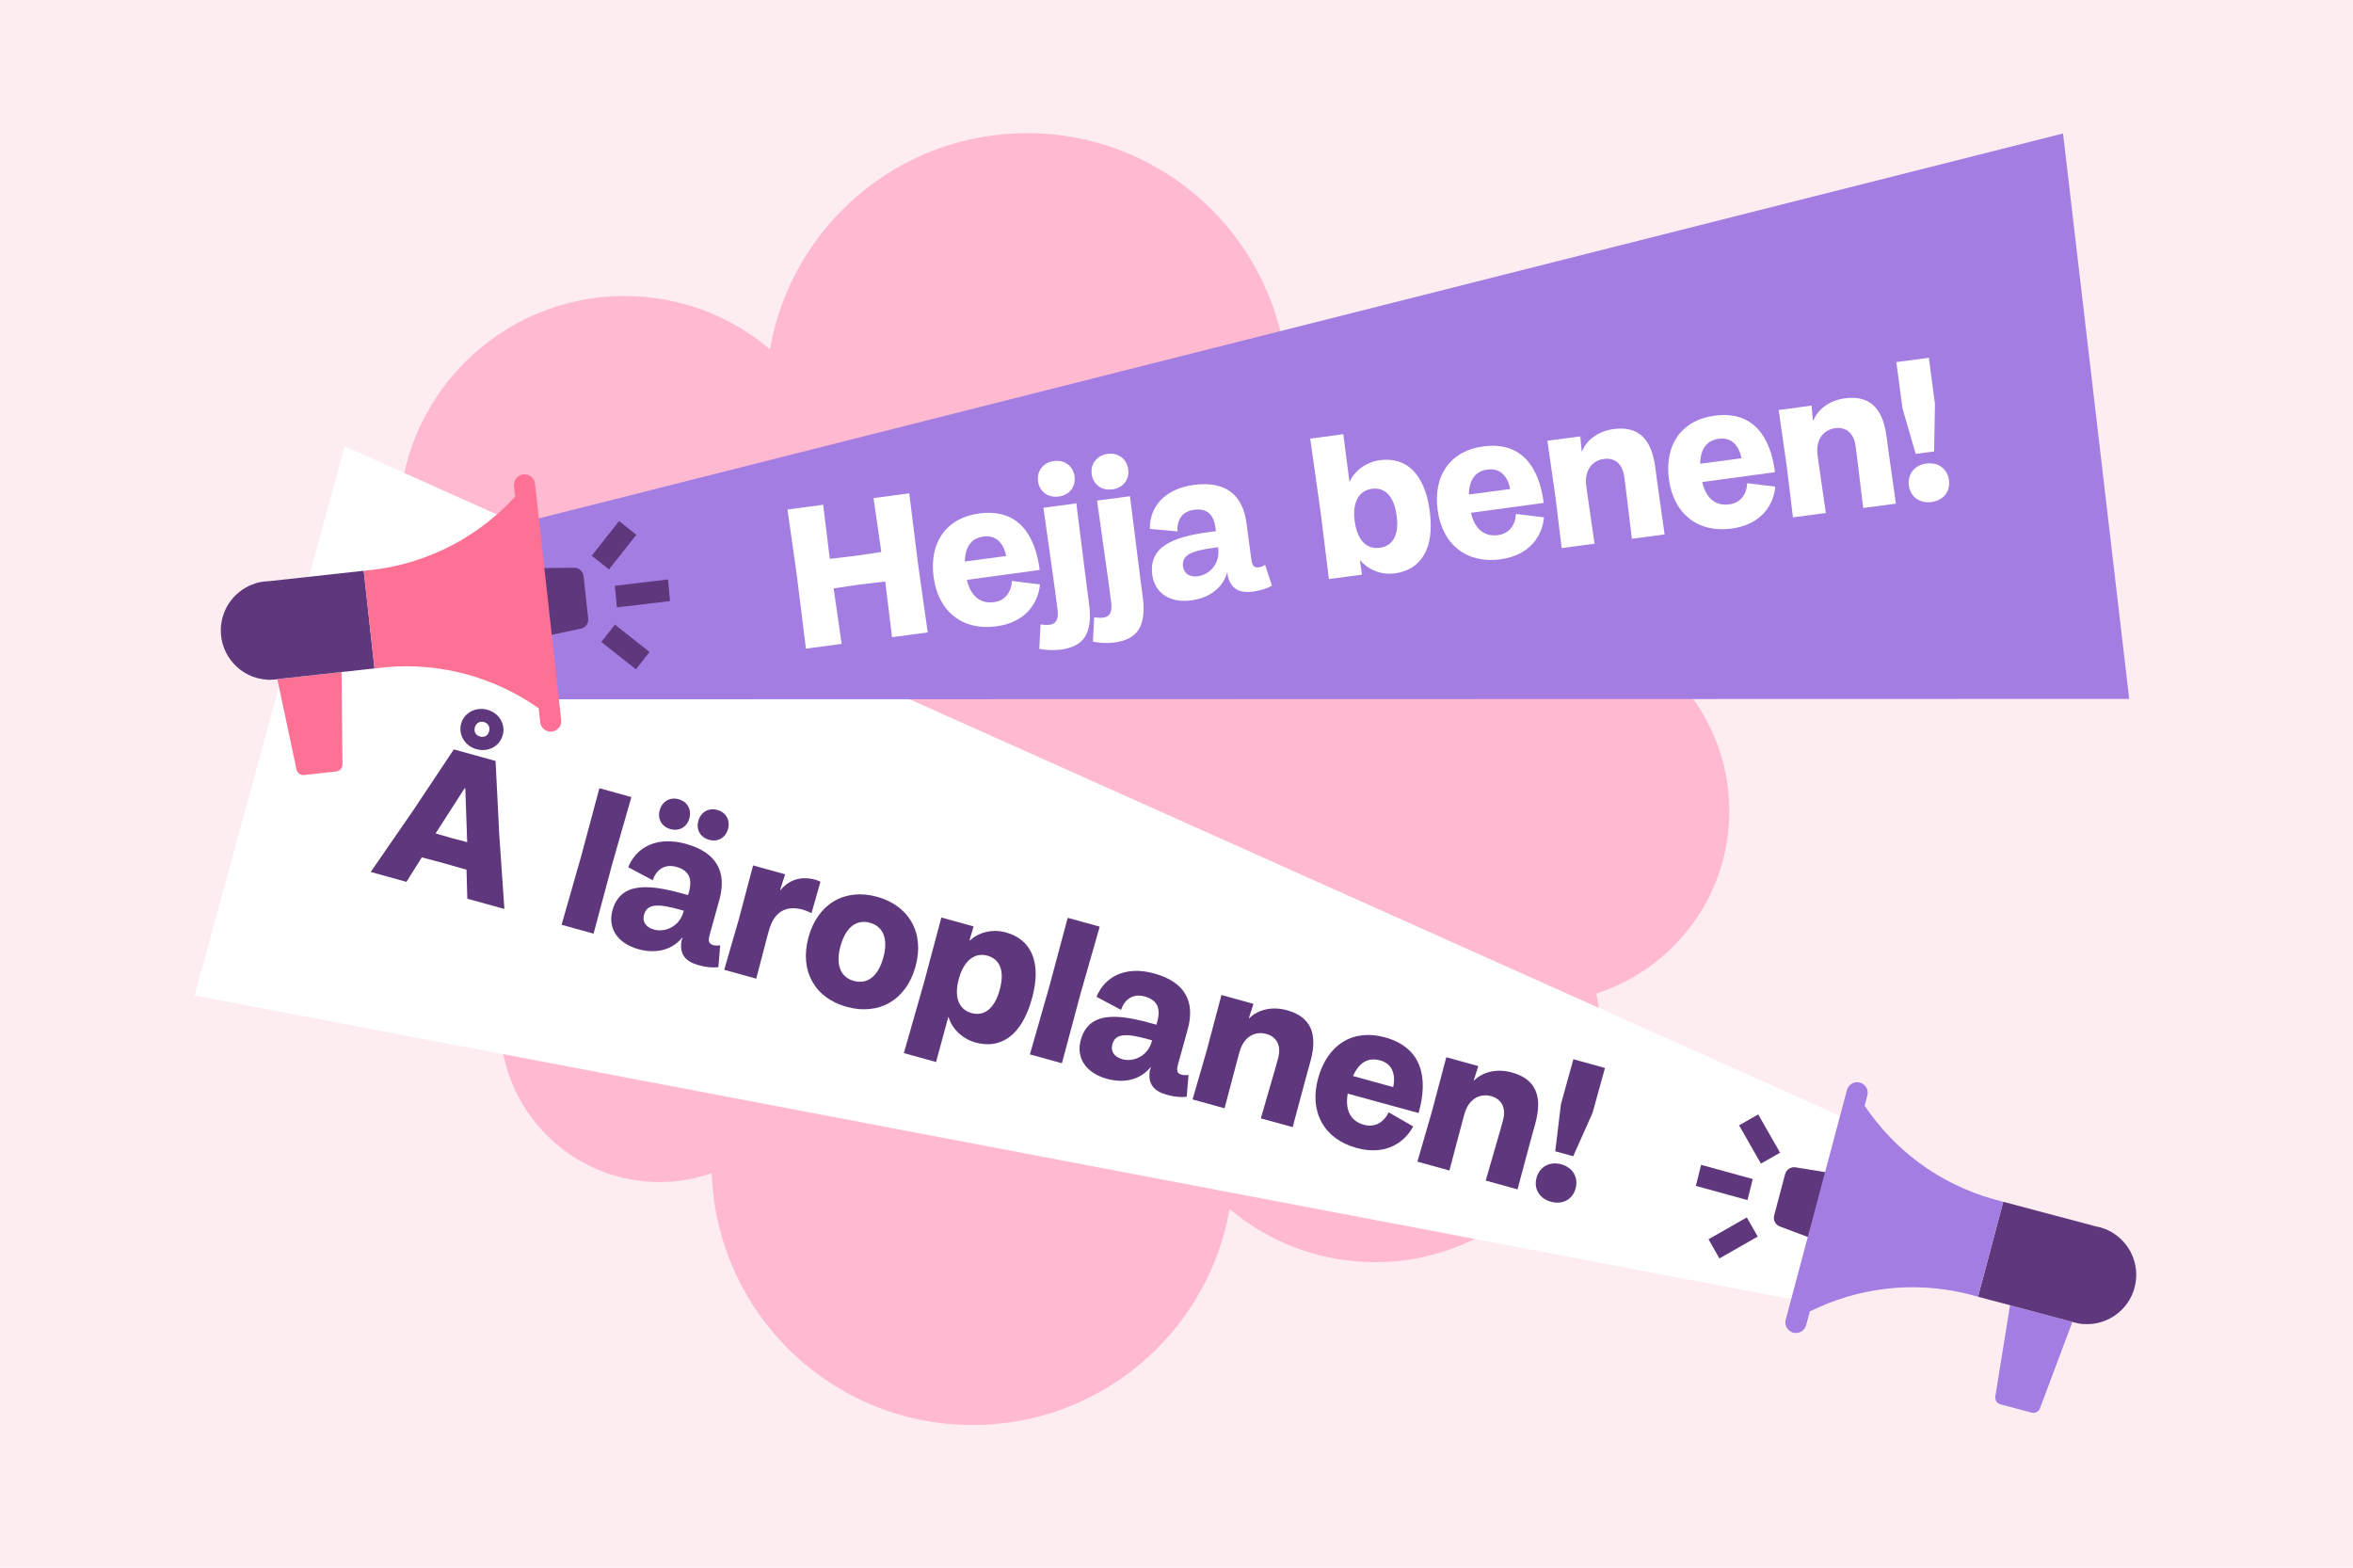 <?xml version="1.0" encoding="UTF-8"?>
<svg id="Lager_1" xmlns="http://www.w3.org/2000/svg" version="1.1" viewBox="0 0 1025 683">
  <!-- Generator: Adobe Illustrator 29.1.0, SVG Export Plug-In . SVG Version: 2.1.0 Build 142)  -->
  <defs>
    <style>
      .st0 {
        fill: #5f377c;
      }

      .st1 {
        fill: #a37de1;
      }

      .st2 {
        fill: #fd7194;
      }

      .st3 {
        fill: #fff;
      }

      .st4 {
        fill: #fdedf1;
      }

      .st5 {
        fill: #ffbad1;
      }
    </style>
  </defs>
  <rect class="st4" width="1025" height="683"/>
  <g>
    <path class="st5" d="M218.73,435.3c-.5,3.33-.84,6.76-.84,10.23,0,38.33,31.1,69.41,69.42,69.41,7.98,0,15.57-1.38,22.72-3.85,2.13,60.96,52.13,109.69,113.64,109.69,56.08,0,102.68-40.66,111.96-94.1,17.1,14.42,39.22,23.15,63.36,23.15,54.26,0,98.25-44.03,98.25-98.25,0-6.46-.65-12.71-1.82-18.77,33.59-10.84,57.9-42.31,57.9-79.52,0-46.09-37.4-83.52-83.49-83.52H234.51c-46.09,0-83.52,37.43-83.52,83.52,0,40.73,29.16,74.62,67.74,82.01"/>
    <path class="st5" d="M652.31,243.48c.5-3.33.84-6.76.84-10.23,0-38.33-31.1-69.41-69.42-69.41-7.98,0-15.57,1.38-22.72,3.85-2.13-60.96-52.13-109.69-113.64-109.69-56.08,0-102.68,40.66-111.96,94.1-17.1-14.42-39.22-23.15-63.36-23.15-54.26,0-98.25,44.03-98.25,98.25,0,6.46.65,12.71,1.82,18.77-33.59,10.84-57.9,42.31-57.9,79.52,0,46.09,37.4,83.52,83.49,83.52h435.32c46.09,0,83.52-37.43,83.52-83.52,0-40.73-29.16-74.62-67.74-82.01"/>
  </g>
  <polygon class="st3" points="84.77 433.65 786.32 567.09 808 489 150.13 194.42 84.77 433.65"/>
  <polygon class="st1" points="927.51 304.46 237.28 304.64 228.25 227.45 898.69 58.15 927.51 304.46"/>
  <rect class="st0" x="257.88" y="232.7" width="19.21" height="9.6" transform="translate(-84.71 300.06) rotate(-51.67)"/>
  <polygon class="st0" points="267.83 255.17 268.72 264.59 291.88 261.84 290.99 252.42 267.83 255.17"/>
  <rect class="st0" x="267.64" y="272.22" width="9.6" height="19.21" transform="translate(-117.6 320.77) rotate(-51.67)"/>
  <g>
    <path class="st3" d="M347.34,252.26l-4.3-30.3,15.56-2.07,2.86,23.55,11.21-1.31,11.25-1.67-3.39-23.48,15.56-2.07,3.77,30.37,4.28,30.22-15.56,2.07-2.96-24.25-11.3,1.33-11.17,1.66,3.48,24.18-15.56,2.07-3.76-30.29Z"/>
    <path class="st3" d="M406.69,251.4c-2.01-15.13,5.55-25.83,19.89-27.74,16.79-2.23,24.35,9.13,26.32,24.62l-31.72,4.31c1.81,7.59,6.28,10.46,11.79,9.73,4.81-.64,7.54-4.21,7.85-9.23l12.21,1.49c-.67,7.65-5.81,16.52-19.1,18.29-14.6,1.94-25.23-6.43-27.23-21.47ZM438.3,242.21c-1.11-5.64-4.43-9.2-9.76-8.49-4.72.63-8.07,3.56-8.25,10.88l18.01-2.39Z"/>
    <path class="st3" d="M452.19,209.67c-.6-4.55,2.29-8.22,6.92-8.84,4.63-.62,8.39,2.18,8.99,6.72.6,4.55-2.3,8.14-6.93,8.75-4.63.62-8.37-2.09-8.98-6.64ZM452.73,282.64l.54-10.66c1.37.26,2.8.34,4.03.18,2.8-.37,3.94-2.48,3.37-6.77l-1.1-8.31-5.04-35.9,14.34-1.91,4.52,35.97,1,7.52c1.8,13.55-2.47,18.92-12.35,20.24-2.71.36-6.19.29-9.3-.36Z"/>
    <path class="st3" d="M475.56,206.56c-.6-4.55,2.29-8.22,6.92-8.84,4.63-.62,8.39,2.18,8.99,6.72.6,4.55-2.3,8.14-6.93,8.75-4.63.62-8.37-2.09-8.98-6.64ZM476.1,279.53l.54-10.66c1.37.26,2.8.34,4.03.18,2.8-.37,3.94-2.48,3.37-6.77l-1.1-8.31-5.04-35.9,14.34-1.91,4.52,35.97,1,7.52c1.8,13.55-2.47,18.92-12.35,20.24-2.71.36-6.19.29-9.3-.36Z"/>
    <path class="st3" d="M501.95,250.47c-1.64-12.33,8.92-16.58,24.92-18.71l2.8-.37-.19-1.4c-.78-5.86-3.64-8.68-9.33-7.92-5.94.79-7.55,5.45-7.2,9.41l-12.06-1.06c-.13-9.68,6.48-17.5,19.16-19.19,14.25-1.9,21.36,4.72,22.95,16.7l2.08,15.65c.37,2.8,1.14,3.85,3.23,3.57.79-.1,1.89-.52,2.79-1.08l2.98,9.03c-2.06,1.25-4.96,2.17-8.28,2.61-5.77.77-9.57-1.04-10.96-6.82-.08-.61-.14-1.05-.11-1.5l-.17.02c-1.88,6.57-7.52,11.05-15.56,12.12-9.53,1.27-16.01-3.3-17.04-11.08ZM530.66,238.92l-.07-.53-2.1.28c-9.44,1.26-13.81,3.17-13.16,8.07.42,3.15,2.86,4.78,6.53,4.29,5.07-.67,9.67-5.56,8.8-12.11Z"/>
    <path class="st3" d="M592.67,244.2l-.26.03.9,6.11-14.42,1.92-3.48-28.19-4.66-33.01,14.42-1.92,2.66,20.64.17-.02c1.84-4.25,6.71-8.45,13.09-9.3,11.37-1.51,19.53,5.68,21.73,22.2,2.2,16.52-3.98,25.62-15.17,27.11-6.38.85-12.09-1.95-14.98-5.57ZM608.39,224.58c-1.09-8.22-4.94-12.42-10.8-11.64-5.25.7-8.62,5.42-7.48,13.98,1.3,9.79,6.27,12.33,10.9,11.72,5.86-.78,8.49-5.75,7.38-14.06Z"/>
    <path class="st3" d="M626.25,222.2c-2.01-15.13,5.55-25.83,19.89-27.74,16.79-2.23,24.35,9.13,26.32,24.62l-31.72,4.31c1.81,7.59,6.29,10.46,11.79,9.73,4.81-.64,7.54-4.21,7.85-9.23l12.21,1.49c-.67,7.65-5.81,16.52-19.1,18.29-14.6,1.94-25.23-6.43-27.23-21.47ZM657.86,213.02c-1.1-5.64-4.43-9.2-9.76-8.49-4.72.63-8.07,3.56-8.25,10.88l18.01-2.39Z"/>
    <path class="st3" d="M677.56,216.36l-3.5-24.36,14.34-1.91.6,6.5.17-.02c2.01-4.98,7.11-8.78,13.75-9.66,10.14-1.35,16.39,3.52,18.12,16.54l.93,6.99,3.15,22.36-14.25,1.9-2.71-22.42-.6-4.55c-.78-5.86-4.32-8.41-8.87-7.81-5.33.71-8.56,5.23-7.7,11.7l.38,2.88,3.24,22.35-14.34,1.91-2.71-22.42Z"/>
    <path class="st3" d="M727,208.81c-2.01-15.13,5.55-25.83,19.89-27.74,16.79-2.23,24.35,9.13,26.32,24.62l-31.72,4.31c1.81,7.59,6.28,10.46,11.79,9.73,4.81-.64,7.54-4.21,7.85-9.23l12.21,1.49c-.67,7.65-5.81,16.52-19.1,18.29-14.6,1.94-25.23-6.43-27.23-21.47ZM758.61,199.62c-1.11-5.64-4.43-9.2-9.76-8.49-4.72.63-8.07,3.56-8.25,10.88l18.01-2.39Z"/>
    <path class="st3" d="M778.31,202.97l-3.5-24.36,14.34-1.91.6,6.5.17-.02c2.01-4.98,7.11-8.78,13.75-9.66,10.14-1.35,16.39,3.52,18.13,16.54l.93,6.99,3.15,22.36-14.25,1.9-2.71-22.42-.6-4.55c-.78-5.86-4.32-8.41-8.87-7.81-5.33.71-8.56,5.23-7.7,11.7l.38,2.88,3.24,22.35-14.34,1.91-2.71-22.42Z"/>
    <path class="st3" d="M828.74,177.84l-2.67-20.11,14.16-1.88,2.67,20.11-.36,20.69-8.04,1.07-5.76-19.88ZM831.53,211.55c-.66-4.98,2.46-8.96,7.62-9.64,5.16-.69,9.21,2.33,9.87,7.32.65,4.9-2.48,8.78-7.64,9.47-5.16.69-9.2-2.25-9.85-7.14Z"/>
  </g>
  <path class="st2" d="M146.47,336.07l-13.99,1.54c-1.56.17-2.99-.87-3.32-2.4l-8.34-39.38,27.96-3.07.4,40.25c.02,1.57-1.16,2.89-2.72,3.06Z"/>
  <path class="st0" d="M254.2,250.93l2.03,18.52c.23,2.06-1.15,3.96-3.18,4.39l-52.15,11.05-4.07-37.03,53.3-.53c2.07-.02,3.83,1.53,4.05,3.6Z"/>
  <path class="st0" d="M118,296.12c1.33-.02,2.63-.16,3.89-.41l41.24-4.53-4.67-42.54-41.27,4.53c-1.35.03-2.66.18-3.93.45-.62.09-1.21.24-1.77.45-8.7,2.61-15.11,10.59-15.3,20.15-.23,11.46,8.57,21.01,19.87,21.85.64.09,1.29.11,1.96.05Z"/>
  <path class="st2" d="M244.46,313.63l-11.4-102.92c-.28-2.51-2.57-4.34-5.08-4.06-2.51.28-4.34,2.57-4.06,5.08l.51,4.58c-15.53,16.99-36.92,28.74-61.45,31.85l-4.51.5,4.67,42.53,4.97-.55c24.5-2.16,47.79,4.7,66.54,17.87l.68,6.14c.28,2.51,2.57,4.34,5.08,4.06.74-.08,1.4-.35,1.99-.73.06-.03.11-.08.17-.12,1.31-.94,2.1-2.52,1.91-4.23Z"/>
  <rect class="st0" x="761.7" y="486.59" width="9.6" height="19.21" transform="translate(-145.17 445.26) rotate(-29.72)"/>
  <polygon class="st0" points="763.52 513.62 761.23 522.79 738.74 516.6 741.03 507.43 763.52 513.62"/>
  <rect class="st0" x="745.36" y="534.47" width="19.21" height="9.6" transform="translate(-168.04 445.22) rotate(-29.72)"/>
  <g>
    <path class="st0" d="M179.84,353.27l17.85-26.81,18.19,5.03,1.61,32.2,2.23,32.28-16.15-4.47-.35-12.63-9.75-2.79-9.71-2.6-6.71,10.68-15.55-4.31,18.34-26.59ZM196.53,365.03l6.99,1.84-.82-23.47-.26-.07-12.69,19.73,6.78,1.97ZM200.9,315.18c1.27-4.59,6.26-7.42,11.45-5.98,5.1,1.41,7.95,6.32,6.66,10.99-1.36,4.93-6.31,7.59-11.41,6.18-5.1-1.41-8.06-6.26-6.7-11.19ZM213.06,318.54c.49-1.78-.32-3.47-2.19-3.99-1.87-.52-3.52.49-4.01,2.28-.54,1.95.4,3.5,2.27,4.02,1.87.52,3.39-.34,3.93-2.3Z"/>
    <path class="st0" d="M253.19,372.93l7.91-29.57,13.94,3.86-8.42,29.42-8.05,30.08-13.94-3.86,8.56-29.94Z"/>
    <path class="st0" d="M266.77,396.64c3.32-11.99,14.7-11.77,30.25-7.46l2.72.75.38-1.36c1.58-5.69.04-9.41-5.48-10.94-5.78-1.6-9.08,2.06-10.31,5.84l-10.68-5.7c3.67-8.96,12.81-13.57,25.14-10.16,13.86,3.83,17.81,12.71,14.58,24.35l-4.21,15.21c-.75,2.72-.46,3.99,1.58,4.55.77.21,1.94.26,2.99.1l-.79,9.48c-2.38.35-5.42.06-8.64-.84-5.61-1.55-8.4-4.7-7.42-10.56.16-.59.28-1.02.48-1.42l-.17-.05c-4.3,5.31-11.24,7.23-19.06,5.07-9.27-2.56-13.44-9.3-11.35-16.87ZM297.72,397.24l.14-.51-2.04-.57c-9.18-2.54-13.95-2.49-15.27,2.27-.85,3.06.76,5.52,4.33,6.51,4.93,1.36,11.07-1.33,12.84-7.7ZM287.38,352.93c1.06-3.83,4.45-5.82,8.27-4.76,3.82,1.06,5.71,4.51,4.65,8.33-1.06,3.83-4.42,5.73-8.25,4.67-3.83-1.06-5.73-4.42-4.67-8.25ZM304.21,357.59c1.06-3.83,4.45-5.82,8.27-4.76,3.83,1.06,5.71,4.51,4.65,8.33-1.06,3.82-4.42,5.73-8.25,4.67-3.82-1.06-5.73-4.42-4.67-8.25Z"/>
    <path class="st0" d="M321.73,400.87l6.33-23.87,13.94,3.86-2.16,6.81.17.05c2.76-3.35,7.67-6.57,15.24-4.48.68.19,1.68.56,2.14.87l-3.87,13.66c-1.38-.65-2.52-1.15-3.71-1.48-7.57-2.09-12.63.99-14.86,9.06l-.66,2.38-4.87,18.6-13.94-3.86,6.25-21.6Z"/>
    <path class="st0" d="M352.22,408.21c4.07-14.7,15.99-21.38,29.84-17.55,13.94,3.86,20.81,15.73,16.74,30.44-4.07,14.7-16.07,21.36-30.01,17.5-13.85-3.83-20.64-15.69-16.57-30.39ZM384.77,417.22c2.23-8.07.1-13.61-5.85-15.25-5.86-1.62-10.54,2.03-12.77,10.1-2.23,8.08-.1,13.61,5.76,15.23,5.95,1.65,10.62-2,12.86-10.08Z"/>
    <path class="st0" d="M402.73,427.22l7.34-27.53,14.03,3.88-1.76,6.01.26.07c3.38-3.27,9.39-5.18,15.6-3.46,10.88,3.01,15.77,12.78,11.32,28.85-4.45,16.07-13.54,22.15-24.59,19.09-6.21-1.72-10.45-6.55-11.68-11.01l-.17-.05-5.32,19.57-14.03-3.88,9.01-31.55ZM435.49,431.16c2.21-7.99.29-13.28-5.4-14.86-5.1-1.41-10.05,1.61-12.38,10.03-2.59,9.35.96,13.72,5.47,14.97,5.7,1.58,10.09-2.06,12.32-10.13Z"/>
    <path class="st0" d="M457.2,429.39l7.91-29.57,13.94,3.86-8.42,29.42-8.05,30.08-13.94-3.86,8.56-29.93Z"/>
    <path class="st0" d="M470.78,453.1c3.32-11.99,14.7-11.76,30.25-7.46l2.72.75.38-1.36c1.58-5.7.04-9.41-5.48-10.94-5.78-1.6-9.08,2.06-10.31,5.84l-10.68-5.7c3.67-8.96,12.81-13.57,25.14-10.16,13.86,3.83,17.81,12.71,14.58,24.35l-4.21,15.21c-.75,2.72-.46,3.99,1.58,4.55.77.21,1.94.26,2.99.1l-.79,9.48c-2.38.35-5.41.06-8.64-.84-5.61-1.55-8.4-4.7-7.42-10.56.16-.59.28-1.02.48-1.42l-.17-.05c-4.31,5.31-11.24,7.23-19.06,5.06-9.26-2.56-13.44-9.3-11.35-16.87ZM501.73,453.7l.14-.51-2.04-.56c-9.18-2.54-13.95-2.49-15.27,2.27-.85,3.06.76,5.52,4.33,6.51,4.93,1.36,11.07-1.33,12.84-7.7Z"/>
    <path class="st0" d="M525.77,457.24l6.31-23.79,13.94,3.86-2,6.22.17.05c3.8-3.8,9.98-5.29,16.44-3.5,9.86,2.73,13.71,9.65,10.2,22.32l-1.88,6.8-5.85,21.81-13.86-3.83,6.28-21.69,1.22-4.42c1.58-5.69-.68-9.43-5.1-10.66-5.19-1.43-9.92,1.46-11.66,7.75l-.78,2.81-5.77,21.83-13.94-3.86,6.28-21.69Z"/>
    <path class="st0" d="M574.22,469.65c4.07-14.71,15.22-21.59,29.16-17.74,16.32,4.52,18.83,17.93,14.58,32.95l-30.88-8.45c-1.31,7.69,1.69,12.09,7.04,13.57,4.68,1.29,8.58-.92,10.83-5.42l10.65,6.15c-3.61,6.78-11.81,12.93-24.73,9.35-14.19-3.93-20.7-15.79-16.66-30.41ZM606.9,473.57c1.19-5.62-.47-10.2-5.66-11.63-4.59-1.27-8.82.12-11.85,6.79l17.51,4.85Z"/>
    <path class="st0" d="M623.72,484.35l6.31-23.79,13.94,3.86-2,6.22.17.05c3.8-3.8,9.97-5.29,16.44-3.5,9.86,2.73,13.71,9.65,10.2,22.32l-1.88,6.8-5.85,21.81-13.86-3.83,6.28-21.69,1.22-4.42c1.58-5.7-.68-9.43-5.1-10.66-5.19-1.43-9.92,1.46-11.66,7.75l-.78,2.81-5.77,21.83-13.94-3.86,6.28-21.69Z"/>
    <path class="st0" d="M669.34,513.08c1.34-4.84,5.77-7.28,10.78-5.89,5.02,1.39,7.56,5.75,6.22,10.6-1.32,4.76-5.72,7.11-10.74,5.72-5.01-1.39-7.58-5.67-6.26-10.43ZM679.97,480.98l5.41-19.55,13.77,3.81-5.41,19.55-8.43,18.9-7.82-2.16,2.48-20.54Z"/>
  </g>
  <path class="st1" d="M871.4,611.76l13.6,3.61c1.51.4,3.09-.41,3.64-1.88l14.14-37.68-27.18-7.22-6.42,39.74c-.25,1.55.71,3.03,2.23,3.43Z"/>
  <path class="st0" d="M777.63,511.46l-4.78,18.01c-.53,2.01.54,4.09,2.48,4.82l49.91,18.73,9.56-36-52.62-8.5c-2.05-.33-4.01.94-4.55,2.95Z"/>
  <path class="st0" d="M905.53,576.53c-1.31-.22-2.57-.55-3.78-.99l-40.09-10.65,10.99-41.36,40.13,10.66c1.33.23,2.6.58,3.82,1.03.59.18,1.16.42,1.69.71,8.21,3.88,13.35,12.73,12.11,22.22-1.49,11.37-11.62,19.49-22.91,18.63-.64-.01-1.29-.09-1.94-.24Z"/>
  <path class="st1" d="M777.88,574.91l26.68-100.06c.65-2.44,3.19-3.91,5.63-3.26,2.44.65,3.91,3.19,3.26,5.63l-1.19,4.45c12.81,19.12,32.2,33.94,55.99,40.69l4.39,1.17-10.98,41.35-4.83-1.28c-23.9-5.8-47.95-2.51-68.46,7.72l-1.59,5.96c-.65,2.44-3.19,3.91-5.63,3.26-.72-.19-1.34-.56-1.86-1.02-.06-.04-.1-.09-.15-.14-1.15-1.13-1.7-2.81-1.25-4.47Z"/>
</svg>